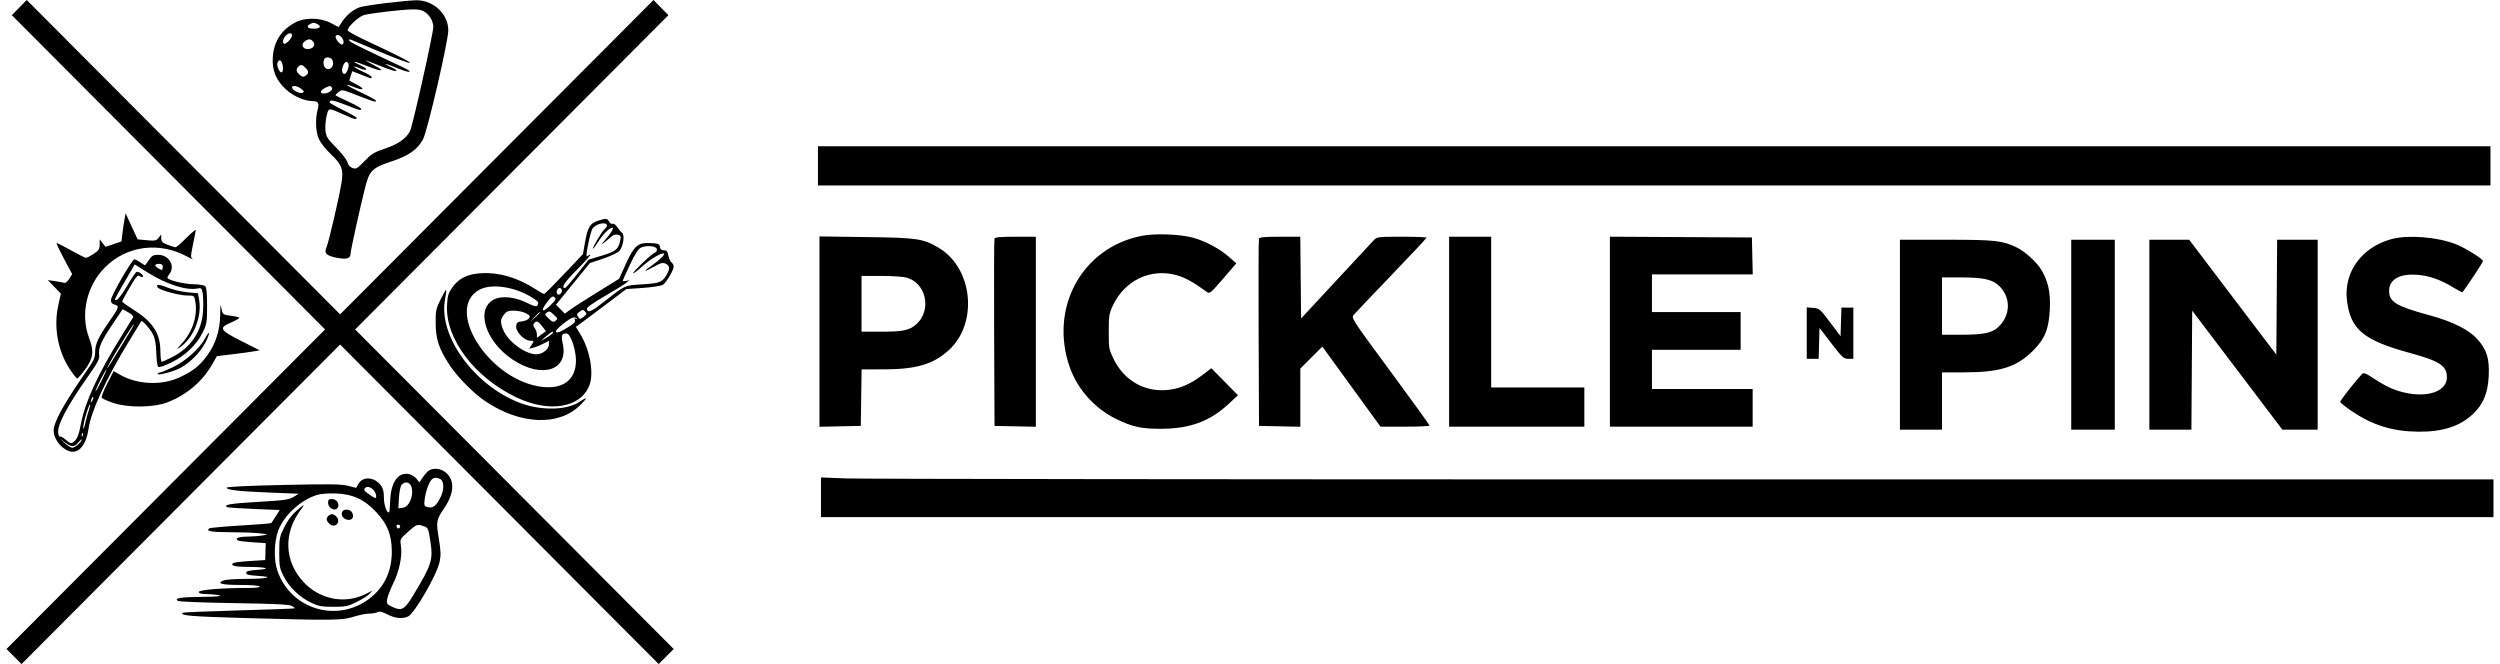 <svg width="192" height="51" viewBox="0 0 192 51" fill="none" xmlns="http://www.w3.org/2000/svg">
<path fill-rule="evenodd" clip-rule="evenodd" d="M0.907 1.166L24.965 25.301L0.5 49.842L1.654 51L26.119 26.459L50.585 51L51.739 49.842L27.274 25.301L51.332 1.166L50.187 0L26.119 24.142L2.052 0L0.907 1.166ZM62.819 14.244H191.269V11.234H62.819V14.244ZM63.05 39.714H191.5V36.82H129.198C94.932 36.82 66.031 36.785 64.973 36.743L63.05 36.667V39.714Z" fill="black"/>
<path fill-rule="evenodd" clip-rule="evenodd" d="M29.64 0.237C28.687 0.351 27.765 0.5 27.589 0.569C27.092 0.765 26.611 1.162 26.296 1.641L26.007 2.079L25.405 1.765C24.604 1.348 23.425 1.327 22.689 1.716C21.604 2.29 21.023 3.191 20.949 4.412C20.887 5.426 21.207 6.187 21.992 6.895C22.538 7.388 23.386 7.758 23.977 7.763C24.436 7.766 24.535 7.918 24.399 8.411C24.196 9.143 24.244 10.174 24.505 10.716C24.633 10.981 25.03 11.478 25.387 11.82C26.269 12.664 26.387 12.977 26.225 14.041C26.064 15.095 25.23 18.675 25.055 19.059C24.873 19.461 25.098 19.654 25.929 19.808C26.65 19.942 26.927 19.844 26.927 19.456C26.927 19.233 27.699 15.744 28.065 14.311C28.371 13.111 28.62 12.873 30.065 12.398C31.384 11.964 32.062 11.489 32.488 10.699C32.829 10.066 34.429 3.164 34.429 2.326C34.429 1.072 33.271 -0.005 31.948 0.02C31.63 0.026 30.592 0.124 29.64 0.237ZM29.755 0.883C28.993 0.968 28.181 1.092 27.95 1.158C27.548 1.274 26.697 2.066 26.697 2.324C26.697 2.389 27.177 2.67 27.764 2.947C30.711 4.337 31.59 4.784 31.465 4.83C31.391 4.858 30.378 4.482 29.215 3.995C28.052 3.508 27.029 3.08 26.941 3.043C26.848 3.005 26.8 3.035 26.826 3.114C26.866 3.234 27.725 3.662 30.851 5.121C31.85 5.587 31.554 5.671 30.491 5.223C29.611 4.853 29.25 4.797 30.039 5.154C30.292 5.268 30.474 5.403 30.443 5.453C30.412 5.503 29.885 5.34 29.273 5.09C28.66 4.84 28.128 4.638 28.091 4.641C28.054 4.644 28.335 4.808 28.716 5.006C29.683 5.508 29.343 5.537 28.15 5.054C27.156 4.652 26.849 4.639 27.727 5.036C28.297 5.294 28.238 5.499 27.663 5.258C26.956 4.962 27.114 5.163 27.848 5.493C28.23 5.665 28.543 5.855 28.543 5.915C28.543 6.058 28.577 6.066 27.765 5.746L27.058 5.468L26.934 5.823C26.866 6.018 26.824 6.189 26.84 6.203C26.856 6.216 27.09 6.339 27.36 6.476C28.047 6.823 27.974 6.996 27.259 6.713C26.244 6.312 26.523 6.543 27.733 7.106C28.369 7.402 28.889 7.694 28.889 7.755C28.889 7.871 28.633 7.791 27.145 7.21C26.291 6.877 26.26 6.873 25.993 7.075C25.842 7.189 25.744 7.303 25.775 7.329C25.806 7.354 26.259 7.575 26.783 7.818C27.307 8.061 27.735 8.304 27.735 8.358C27.735 8.51 27.63 8.483 26.537 8.052C25.593 7.681 25.312 7.637 25.312 7.86C25.312 7.907 25.779 8.175 26.35 8.456C26.922 8.736 27.389 9.008 27.389 9.058C27.389 9.21 27.215 9.166 26.441 8.818C25.187 8.253 25.241 8.249 25.079 8.925C25.002 9.251 24.964 9.753 24.997 10.042C25.048 10.5 25.152 10.664 25.823 11.341C26.244 11.768 26.63 12.27 26.68 12.457C26.738 12.675 26.88 12.836 27.075 12.904C27.35 13.002 27.438 12.951 27.991 12.373C28.52 11.821 28.732 11.692 29.565 11.413C30.565 11.079 31.196 10.638 31.489 10.069C31.689 9.682 33.275 2.584 33.275 2.077C33.275 1.621 32.988 1.131 32.578 0.888C32.205 0.667 31.7 0.667 29.755 0.883ZM23.78 1.867C23.487 2.038 23.645 2.204 24.1 2.204C24.565 2.204 24.715 2.032 24.399 1.862C24.123 1.714 24.041 1.715 23.78 1.867ZM21.925 2.763C21.714 2.996 21.668 3.362 21.849 3.362C22.026 3.362 22.427 2.92 22.427 2.725C22.427 2.486 22.156 2.507 21.925 2.763ZM25.773 2.832C25.773 2.932 25.883 3.125 26.018 3.26C26.214 3.456 26.281 3.474 26.359 3.347C26.478 3.155 26.228 2.74 25.962 2.687C25.852 2.666 25.773 2.726 25.773 2.832ZM23.417 3.167C23.098 3.4 23.227 3.767 23.627 3.767C24.041 3.767 24.268 3.461 24.05 3.198C23.866 2.974 23.691 2.966 23.417 3.167ZM24.895 4.569C24.767 4.904 24.902 5.271 25.168 5.309C25.478 5.353 25.693 4.929 25.525 4.606C25.397 4.362 24.983 4.338 24.895 4.569ZM21.311 4.816C21.23 5.03 21.447 5.561 21.616 5.561C21.681 5.561 21.734 5.435 21.734 5.281C21.734 4.717 21.463 4.419 21.311 4.816ZM26.343 5.06C26.215 5.396 26.271 5.677 26.465 5.677C26.62 5.677 26.84 5.107 26.763 4.905C26.667 4.655 26.469 4.728 26.343 5.06ZM22.911 5.121C22.712 5.321 22.74 5.495 23.01 5.741C23.188 5.903 23.295 5.927 23.436 5.838C23.724 5.656 23.734 5.483 23.472 5.221C23.198 4.946 23.103 4.929 22.911 5.121ZM22.427 6.716C22.427 6.913 22.991 7.212 23.205 7.128C23.388 7.057 23.382 7.028 23.135 6.826C22.847 6.591 22.427 6.525 22.427 6.716ZM24.975 6.75C24.588 6.948 24.534 7.182 24.876 7.182C25.227 7.182 25.603 6.911 25.496 6.737C25.393 6.57 25.323 6.571 24.975 6.75ZM9.571 16.791C9.528 17.014 9.456 17.5 9.41 17.87L9.328 18.544L8.107 18.958L7.654 18.381V18.786C7.654 19.131 7.585 19.238 7.195 19.496C6.942 19.664 6.677 19.801 6.605 19.801C6.533 19.801 6.007 19.537 5.437 19.215C4.866 18.892 4.377 18.65 4.35 18.678C4.323 18.705 4.581 19.251 4.922 19.891L5.544 21.054L5.314 21.418C5.188 21.618 5.02 21.758 4.941 21.727C4.863 21.697 4.545 21.636 4.236 21.592L3.673 21.511L4.675 22.553L4.476 23.451C4.108 25.112 4.435 26.937 5.352 28.339C5.613 28.737 5.873 29.063 5.931 29.063C5.988 29.063 6.27 28.74 6.557 28.345C7.166 27.505 7.23 26.977 6.844 25.958C6.156 24.142 6.646 21.955 8.06 20.537C9.717 18.874 12.212 18.539 14.348 19.692C14.697 19.881 14.9 19.975 14.799 19.901C14.632 19.78 14.634 19.68 14.823 18.772C14.938 18.224 15.033 17.725 15.036 17.663C15.038 17.601 14.714 17.874 14.316 18.271C13.918 18.667 13.543 18.991 13.483 18.991C13.424 18.991 13.152 18.906 12.88 18.801C12.474 18.646 12.386 18.558 12.383 18.309L12.381 18.007L12.181 18.261C12.003 18.489 11.908 18.508 11.275 18.449L10.569 18.382L9.649 16.386L9.571 16.791ZM46.028 16.919C45.31 17.14 45.138 17.41 44.923 18.643L44.772 19.512L43.322 21.045C42.525 21.888 41.835 22.578 41.788 22.579C41.742 22.579 41.428 22.402 41.09 22.186C39.735 21.316 38.326 20.904 36.978 20.982C35.89 21.045 35.232 21.37 34.724 22.095C34.428 22.519 34.368 22.724 34.332 23.451C34.203 26.018 36.44 28.985 39.662 30.52C42.153 31.707 44.531 31.338 45.243 29.655C45.636 28.727 45.329 26.91 44.568 25.663L44.225 25.1L44.491 24.915C44.638 24.814 45.51 24.161 46.43 23.465L48.101 22.2L49.386 22.111C50.092 22.062 50.779 21.954 50.912 21.871C51.174 21.707 51.74 20.746 51.74 20.465C51.74 20.37 51.664 20.229 51.57 20.151C51.477 20.073 51.367 19.832 51.327 19.616C51.268 19.303 51.198 19.222 50.985 19.222C50.796 19.222 50.707 19.146 50.681 18.962C50.648 18.729 50.57 18.698 49.938 18.667C48.985 18.621 48.697 18.873 48.045 20.313L47.549 21.411L45.865 22.452C44.939 23.024 44.001 23.626 43.781 23.79L43.381 24.088L42.699 23.404L42.978 23.061C43.132 22.872 43.717 22.153 44.279 21.462L45.301 20.206L46.342 19.854C46.945 19.65 47.468 19.397 47.584 19.253C47.864 18.906 47.991 18.048 47.784 17.893C47.697 17.828 47.531 17.629 47.416 17.451C47.298 17.27 47.137 17.153 47.051 17.186C46.966 17.219 46.842 17.143 46.775 17.018C46.643 16.771 46.549 16.758 46.028 16.919ZM45.908 17.249C45.779 17.301 45.605 17.427 45.521 17.528C45.337 17.751 44.913 19.866 45.087 19.691C45.154 19.624 45.262 19.57 45.327 19.57C45.393 19.57 44.934 20.085 44.309 20.715C43.322 21.708 43.06 22.117 43.409 22.117C43.453 22.117 43.874 21.627 44.344 21.029L45.2 19.941L46.221 19.634C47.299 19.309 47.495 19.147 47.638 18.456C47.702 18.146 47.675 18.085 47.45 18.026C47.269 17.978 47.094 18.039 46.895 18.216C46.21 18.829 46.045 18.916 46.453 18.451C46.932 17.903 47.181 17.486 47.028 17.486C46.816 17.486 46.332 17.962 45.971 18.526C45.767 18.845 45.574 19.107 45.543 19.107C45.432 19.107 46.223 17.772 46.45 17.576C46.845 17.233 46.483 17.015 45.908 17.249ZM87.69 18.112C83.109 19.009 80.57 23.623 82.15 28.18C82.74 29.883 84.071 31.372 85.72 32.176C86.991 32.795 87.682 32.943 89.248 32.931C91.413 32.913 92.937 32.345 94.354 31.026L95.076 30.354L93.032 28.281L92.323 28.819C91.39 29.527 90.558 29.874 89.598 29.954C87.862 30.101 86.326 29.205 85.529 27.58C85.168 26.845 85.151 26.749 85.151 25.476C85.151 24.272 85.181 24.079 85.46 23.481C86.369 21.537 88.346 20.585 90.349 21.129C90.999 21.306 91.706 21.696 92.666 22.407C92.902 22.581 92.947 22.545 93.93 21.407L94.949 20.225L94.383 19.726C93.666 19.092 92.517 18.486 91.569 18.241C90.554 17.978 88.69 17.916 87.69 18.112ZM62.935 32.774L66.109 32.71L66.171 28.368L67.871 28.367C70.356 28.364 71.66 27.982 72.854 26.905C75.144 24.839 74.728 20.582 72.084 19.027C70.884 18.322 70.466 18.26 66.541 18.207L62.935 18.158V32.774ZM76.375 18.325C76.345 18.405 76.334 21.674 76.35 25.59L76.38 32.71L79.554 32.774V18.18H77.992C76.849 18.18 76.416 18.219 76.375 18.325ZM96.687 18.325C96.657 18.405 96.645 21.674 96.662 25.59L96.692 32.71L99.866 32.774V28.305L101.556 26.62L106.023 32.768H107.907C108.943 32.768 109.79 32.729 109.79 32.681C109.789 32.633 108.433 30.755 106.776 28.508C103.766 24.425 103.764 24.421 103.979 24.167C104.097 24.027 105.401 22.655 106.877 21.119C108.353 19.583 109.56 18.293 109.56 18.253C109.56 18.213 108.705 18.18 107.66 18.18C105.84 18.18 105.75 18.191 105.513 18.441C105.377 18.584 104.063 19.997 102.594 21.581L99.923 24.461L99.862 18.18H98.302C97.161 18.18 96.728 18.219 96.687 18.325ZM111.291 32.768H121.678V29.758H114.522V18.18H111.291V32.768ZM123.64 32.768H134.604V29.873H126.871V26.863H133.68V23.969H126.871V21.075H134.611L134.546 18.238L123.64 18.178V32.768ZM183.664 18.364C181.376 18.981 179.975 20.918 180.247 23.087C180.526 25.309 181.518 26.135 185.075 27.105C187.372 27.732 187.922 28.093 187.922 28.972C187.922 30.265 185.868 30.704 183.744 29.864C183.41 29.732 182.782 29.387 182.347 29.097C181.677 28.65 181.532 28.594 181.402 28.729C180.95 29.199 179.728 30.751 179.728 30.855C179.728 30.923 180.131 31.249 180.623 31.581C182.224 32.662 183.768 33.138 185.73 33.154C187.625 33.171 188.969 32.727 189.967 31.753C190.733 31.007 191.075 30.161 191.133 28.872C191.193 27.526 190.988 26.858 190.266 26.053C189.607 25.317 188.362 24.695 186.587 24.213C184.034 23.519 183.484 23.189 183.484 22.348C183.484 21.454 184.28 21.001 185.662 21.107C186.579 21.177 187.428 21.477 188.42 22.081C188.788 22.305 189.104 22.47 189.12 22.448C189.635 21.745 190.692 20.135 190.692 20.055C190.692 19.888 189.335 19.04 188.615 18.756C187.194 18.198 184.942 18.019 183.664 18.364ZM49.209 19.023C49.018 19.117 48.752 19.537 48.373 20.344C48.067 20.994 47.816 21.55 47.816 21.579C47.816 21.608 47.933 21.607 48.076 21.576L48.336 21.52L48.081 21.732C47.94 21.848 47.199 22.306 46.432 22.75C45.543 23.266 45.051 23.618 45.072 23.725C45.138 24.069 45.394 23.956 46.477 23.108C48.029 21.89 47.96 21.921 49.298 21.84C50.637 21.758 50.849 21.68 51.169 21.154C51.466 20.666 51.452 20.402 51.123 20.251C50.896 20.148 50.744 20.188 50.199 20.496C49.405 20.946 49.35 20.875 50.096 20.361C50.596 20.017 51.071 19.555 50.999 19.482C50.875 19.356 49.985 19.868 49.371 20.419C48.96 20.788 48.624 21.045 48.624 20.992C48.624 20.845 50.035 19.497 50.277 19.412C50.398 19.37 50.471 19.252 50.449 19.136C50.402 18.886 49.631 18.816 49.209 19.023ZM145.914 32.999H149.145V28.6L150.847 28.598C153.605 28.595 154.873 28.195 156.137 26.93C157.054 26.012 157.355 25.265 157.428 23.724C157.486 22.484 157.304 21.624 156.799 20.76C156.444 20.152 155.535 19.319 154.884 19.005C153.782 18.473 153.228 18.412 149.467 18.412H145.914V32.999ZM159.07 32.999H162.417V18.412H159.07V32.999ZM165.071 32.999H168.3L168.361 23.859L175.285 32.996L177.997 32.999V18.412H174.884L174.823 27.239L168.13 18.412H165.071V32.999ZM11.45 19.946C11.308 20.153 11.177 20.341 11.16 20.364C11.144 20.387 10.976 20.295 10.788 20.161C10.6 20.027 10.391 19.917 10.324 19.917C10.141 19.917 8.529 22.71 8.524 23.036C8.521 23.242 8.598 23.339 8.808 23.394C9.183 23.491 9.145 23.613 8.411 24.664C7.561 25.881 7.308 26.42 7.308 27.017C7.308 27.425 7.214 27.662 6.836 28.208C5.124 30.68 4.305 32.086 4.144 32.834C4.004 33.481 4.523 34.326 5.244 34.626C5.979 34.931 6.614 34.24 6.796 32.941C6.98 31.628 8.09 29.207 9.812 26.365C10.36 25.461 10.826 24.7 10.847 24.673C10.927 24.573 11.493 25.2 11.728 25.648C11.908 25.991 11.979 26.364 12.002 27.086C12.019 27.622 12.082 28.11 12.142 28.17C12.21 28.238 12.579 28.12 13.124 27.857C14.206 27.335 15.108 26.476 15.566 25.532C15.88 24.886 15.904 24.743 15.905 23.483C15.906 22.556 15.861 22.083 15.762 21.984C15.679 21.901 15.292 21.835 14.839 21.829C14.108 21.818 12.843 21.498 12.851 21.326C12.853 21.283 12.931 21.147 13.024 21.024C13.481 20.418 12.969 19.57 12.146 19.57C11.783 19.57 11.665 19.633 11.45 19.946ZM9.607 21.581C8.718 23.111 8.734 23.075 8.972 23.025C9.077 23.003 9.434 22.52 9.765 21.952C10.095 21.384 10.42 20.901 10.486 20.879C10.653 20.825 11.078 21.152 10.975 21.255C10.929 21.302 10.817 21.277 10.725 21.201C10.588 21.087 10.459 21.234 9.972 22.064C9.649 22.614 9.385 23.104 9.385 23.153C9.385 23.202 9.708 23.441 10.101 23.685C11.715 24.684 12.3 25.546 12.318 26.949C12.323 27.41 12.369 27.788 12.418 27.789C12.467 27.789 12.822 27.63 13.207 27.436C14.684 26.688 15.519 25.425 15.598 23.822C15.622 23.327 15.607 22.735 15.564 22.506C15.493 22.123 15.461 22.096 15.157 22.157C14.307 22.328 12.773 21.832 11.32 20.917L10.348 20.305L9.607 21.581ZM11.924 20.376C11.924 20.479 12.286 20.727 12.436 20.727C12.472 20.727 12.501 20.623 12.501 20.496C12.501 20.326 12.424 20.264 12.213 20.264C12.054 20.264 11.924 20.314 11.924 20.376ZM66.166 25.474H67.728C69.392 25.474 69.882 25.362 70.417 24.861C71.557 23.791 71.127 21.77 69.665 21.331C69.402 21.252 68.535 21.191 67.682 21.191H66.166V25.474ZM12.082 21.911C12.042 21.975 12.082 22.073 12.169 22.13C12.518 22.357 13.827 22.695 14.355 22.695C14.906 22.695 14.916 22.702 14.992 23.112C15.196 24.201 14.809 25.445 13.983 26.357C13.527 26.861 13.515 26.886 13.858 26.647C14.867 25.94 15.514 24.319 15.296 23.043L15.208 22.522L14.397 22.449C13.95 22.409 13.263 22.245 12.869 22.086C12.427 21.907 12.126 21.84 12.082 21.911ZM149.145 25.706H150.683C152.484 25.706 153.113 25.544 153.636 24.947C154.406 24.067 154.393 22.866 153.605 22.027C153.087 21.476 152.386 21.306 150.624 21.306H149.145V25.706ZM36.795 22.264C34.197 23.721 37.375 28.936 41.303 29.661C43.135 30 44.243 29.248 44.233 27.674C44.227 26.847 43.83 25.67 43.539 25.619C43.157 25.552 43.072 25.751 43.217 26.377C43.692 28.442 41.623 29.112 39.378 27.621C37.241 26.201 36.486 23.689 37.983 22.977C38.567 22.698 39.574 22.812 40.471 23.258C40.983 23.513 41.199 23.571 41.263 23.47C41.411 23.236 41.369 23.172 40.863 22.85C39.545 22.013 37.712 21.749 36.795 22.264ZM42.777 22.298C42.675 22.566 42.901 22.743 43.076 22.532C43.224 22.353 43.157 22.117 42.959 22.117C42.897 22.117 42.815 22.198 42.777 22.298ZM33.834 23.003C33.478 23.729 33.449 23.873 33.459 24.835C33.472 26.082 33.709 26.787 34.534 28.045C35.125 28.945 36.328 30.168 37.228 30.784C39.936 32.634 42.954 32.756 44.594 31.08C45.155 30.506 45.137 30.435 44.534 30.846C43.533 31.527 41.516 31.559 39.875 30.92C36.382 29.558 33.662 25.787 34.176 23.015C34.248 22.624 34.288 22.284 34.264 22.26C34.24 22.236 34.047 22.571 33.834 23.003ZM41.991 23.237C41.462 23.931 41.667 24.056 42.297 23.424C42.687 23.033 42.728 22.947 42.582 22.825C42.441 22.707 42.341 22.777 41.991 23.237ZM16.909 24.201C16.897 25.353 16.554 26.431 15.925 27.286C15.329 28.099 14.835 28.492 13.801 28.977C12.419 29.626 10.527 29.541 9.202 28.77L8.73 28.496L8.235 29.461C7.963 29.992 7.773 30.48 7.814 30.546C7.854 30.612 8.237 30.787 8.665 30.935C9.796 31.327 11.771 31.311 12.849 30.902C14.314 30.346 15.548 29.299 16.307 27.968L16.658 27.352L17.84 27.21C18.49 27.131 19.23 27.031 19.484 26.986L19.945 26.905L18.531 26.189C16.861 25.342 16.776 25.188 17.75 24.765C18.099 24.614 18.384 24.455 18.385 24.412C18.386 24.368 18.101 24.297 17.751 24.253C17.186 24.183 17.108 24.14 17.049 23.869C17.012 23.701 16.967 23.512 16.95 23.448C16.932 23.384 16.913 23.723 16.909 24.201ZM8.636 24.91C7.77 26.195 7.535 26.739 7.616 27.266C7.661 27.559 7.519 27.83 6.734 28.947C5.074 31.307 4.335 32.746 4.481 33.331C4.519 33.482 4.58 33.575 4.617 33.537C4.655 33.499 4.838 33.597 5.025 33.755C5.389 34.062 5.456 34.084 5.635 33.953C5.922 33.741 6.049 33.433 6.218 32.539C6.534 30.869 7.534 28.698 9.287 25.879C9.762 25.115 10.184 24.433 10.225 24.364C10.267 24.293 10.107 24.129 9.861 23.991L9.423 23.744L8.636 24.91ZM44.505 23.946C44.287 24.115 44.272 24.171 44.403 24.347C44.548 24.541 44.569 24.54 44.83 24.325C45.074 24.125 45.085 24.08 44.931 23.924C44.776 23.767 44.731 23.77 44.505 23.946ZM38.708 24.158C38.422 24.523 38.409 24.761 38.647 25.333C39.025 26.243 40.333 27.207 41.194 27.209C41.657 27.211 42.161 26.816 42.161 26.451V26.172L41.729 26.395C41.491 26.518 41.147 26.654 40.965 26.699L40.635 26.779L40.834 26.474C41.033 26.17 41.032 26.169 40.721 26.169C40.264 26.169 39.594 25.469 39.643 25.044C39.675 24.77 39.74 24.716 40.078 24.683C40.297 24.663 40.539 24.558 40.618 24.452C40.739 24.287 40.706 24.23 40.393 24.061C40.191 23.952 39.783 23.861 39.486 23.858C39.038 23.854 38.906 23.905 38.708 24.158ZM42.005 24C41.819 24.136 41.829 24.171 42.134 24.463C42.414 24.733 42.493 24.758 42.664 24.633C42.849 24.496 42.84 24.462 42.535 24.169C42.255 23.9 42.176 23.875 42.005 24ZM41.058 24.345L40.719 24.721L41.094 24.381C41.443 24.064 41.522 23.969 41.433 23.969C41.413 23.969 41.244 24.138 41.058 24.345ZM138.758 27.558H139.673L139.739 25.185L140.651 26.371C141.486 27.458 141.595 27.558 141.949 27.558H142.336V23.622H141.421L141.355 25.82L140.547 24.75C139.772 23.723 139.72 23.678 139.249 23.644L138.758 23.608V27.558ZM43.267 24.854C42.909 25.137 42.645 25.415 42.681 25.474C42.763 25.607 42.999 25.519 43.684 25.099C44.076 24.859 44.207 24.715 44.155 24.581C44.103 24.443 44.127 24.419 44.248 24.489C44.338 24.542 44.371 24.54 44.322 24.486C44.132 24.276 43.897 24.358 43.267 24.854ZM41.026 24.814C40.928 24.933 40.937 25.026 41.063 25.194C41.155 25.316 41.232 25.535 41.234 25.68L41.238 25.944L41.928 25.432L41.66 25.083C41.337 24.663 41.2 24.605 41.026 24.814ZM9.419 26.198C8.658 27.425 8.118 28.388 8.27 28.247C8.308 28.212 8.683 27.613 9.105 26.916C9.527 26.218 9.976 25.478 10.102 25.271C10.228 25.064 10.308 24.895 10.279 24.895C10.25 24.895 9.863 25.481 9.419 26.198ZM15.748 25.99C15.34 26.761 14.262 27.729 13.291 28.195C12.829 28.418 12.387 28.6 12.309 28.6C12.232 28.6 12.141 28.645 12.107 28.7C12.002 28.87 13.079 28.617 13.73 28.318C14.491 27.968 15.385 27.088 15.787 26.29C16.163 25.547 16.127 25.274 15.748 25.99ZM41.931 25.834L41.527 26.187L41.911 25.975C42.311 25.754 42.609 25.472 42.435 25.477C42.38 25.479 42.153 25.639 41.931 25.834ZM7.706 29.191C7.479 29.643 7.312 30.032 7.335 30.055C7.358 30.078 7.569 29.708 7.803 29.233C8.037 28.757 8.204 28.368 8.174 28.368C8.144 28.368 7.933 28.738 7.706 29.191ZM7.034 30.63C6.922 30.921 6.955 30.997 7.091 30.762C7.159 30.646 7.189 30.526 7.16 30.496C7.13 30.466 7.073 30.527 7.034 30.63ZM6.624 31.785C6.492 32.211 6.389 32.698 6.394 32.867C6.399 33.035 6.472 32.86 6.556 32.478C6.641 32.096 6.768 31.633 6.839 31.449C6.91 31.265 6.944 31.091 6.915 31.062C6.886 31.033 6.755 31.358 6.624 31.785ZM6.278 33.414C6.284 33.549 6.311 33.576 6.348 33.484C6.381 33.4 6.377 33.3 6.339 33.262C6.301 33.224 6.273 33.292 6.278 33.414ZM4.973 34.028C5.18 34.226 5.444 34.388 5.558 34.388C5.765 34.388 6.269 33.941 6.269 33.758C6.269 33.705 6.162 33.8 6.03 33.968C5.729 34.352 5.465 34.353 4.98 33.97L4.596 33.667L4.973 34.028ZM32.821 36.233C32.698 36.356 32.511 36.59 32.404 36.753L32.211 37.05L31.991 36.77C31.87 36.616 31.61 36.455 31.413 36.411C30.591 36.23 30.017 37.03 29.969 38.425C29.953 38.894 29.916 39.302 29.886 39.332C29.733 39.485 29.479 38.783 29.484 38.223C29.487 37.782 29.424 37.511 29.265 37.296C28.768 36.623 27.878 36.551 27.532 37.156L27.353 37.469L26.724 37.309C26.207 37.177 25.317 37.165 21.75 37.244C18.995 37.305 17.406 37.383 17.406 37.456C17.406 37.631 18.326 37.734 20.753 37.831L22.946 37.919L22.542 38.165C22.191 38.378 21.833 38.428 19.833 38.543C17.727 38.665 17.143 38.762 17.435 38.943C17.493 38.98 18.428 39.045 19.512 39.089L21.484 39.17L21.181 39.644C21.014 39.906 20.861 40.142 20.841 40.171C20.821 40.199 19.773 40.284 18.512 40.358C17.252 40.433 16.162 40.531 16.09 40.575C15.755 40.783 16.216 40.872 17.627 40.872C18.471 40.872 19.493 40.908 19.899 40.953C20.633 41.033 20.635 41.034 20.176 41.12C19.922 41.167 19.393 41.209 19 41.212C18.323 41.219 18.01 41.346 18.271 41.508C18.336 41.548 18.843 41.611 19.398 41.647L20.407 41.712L20.37 43.013L19.22 43.085C18.587 43.124 18.01 43.193 17.938 43.237C17.63 43.428 18.008 43.535 19 43.536C20.43 43.538 20.934 43.688 19.772 43.766C19.105 43.81 18.907 43.864 18.907 43.998C18.907 44.133 19.112 44.184 19.83 44.229C21.15 44.312 20.517 44.457 18.828 44.459C18.086 44.46 17.343 44.513 17.176 44.576C16.579 44.804 17.018 44.924 18.445 44.924C19.273 44.924 19.904 44.972 19.945 45.039C19.991 45.113 19.664 45.155 19.047 45.155C17.024 45.155 15.271 45.298 15.271 45.462C15.271 45.574 15.461 45.622 15.935 45.63C16.3 45.636 16.728 45.683 16.887 45.734C17.063 45.791 16.522 45.832 15.502 45.84C13.848 45.853 13.342 45.94 13.672 46.154C13.758 46.209 15.698 46.284 17.983 46.319C21.045 46.365 22.209 46.421 22.408 46.531C22.556 46.612 22.659 46.697 22.636 46.72C22.613 46.743 20.681 46.814 18.342 46.879C16.003 46.944 14.06 47.026 14.024 47.062C13.81 47.276 14.635 47.347 18.733 47.463C25.558 47.656 26.267 47.648 27.158 47.365C27.571 47.234 28.107 47.126 28.349 47.125C28.591 47.124 28.881 47.074 28.993 47.014C29.142 46.934 29.35 46.981 29.756 47.187C30.351 47.49 30.905 47.546 31.337 47.349C31.829 47.124 33.554 44.142 33.759 43.165C33.869 42.64 33.858 42.315 33.7 41.358C33.485 40.062 33.511 39.911 34.092 39.064C34.873 37.924 34.945 36.949 34.292 36.337C33.862 35.934 33.168 35.885 32.821 36.233ZM32.917 37.225C32.79 37.512 32.657 37.999 32.62 38.309C32.557 38.848 32.567 38.875 32.87 38.951C33.263 39.05 33.522 38.836 33.861 38.132C34.135 37.565 34.096 36.894 33.782 36.773C33.341 36.603 33.146 36.705 32.917 37.225ZM30.84 37.239C30.754 37.342 30.664 37.789 30.639 38.232L30.593 39.037L30.924 38.999C31.705 38.91 31.958 37.051 31.189 37.051C31.082 37.051 30.925 37.136 30.84 37.239ZM28.043 37.476C27.899 37.62 27.966 37.715 28.428 38.022C28.835 38.292 28.889 38.303 28.889 38.121C28.889 37.65 28.309 37.208 28.043 37.476ZM24.306 38.023C23.054 38.432 21.828 39.565 21.377 40.727C21.043 41.59 21.012 42.986 21.308 43.841C22.329 46.792 25.875 47.865 28.366 45.979C29.516 45.108 30.105 43.858 30.09 42.319C30.078 41.074 29.761 40.269 28.927 39.365C28.006 38.367 27.097 37.942 25.788 37.898C25.166 37.877 24.61 37.924 24.306 38.023ZM25.196 38.6C25.196 39.11 25.892 39.347 25.983 38.868C26.039 38.58 25.797 38.325 25.471 38.325C25.259 38.325 25.196 38.387 25.196 38.6ZM22.735 39.257C22.405 39.548 22.061 40.019 21.825 40.5C21.472 41.219 21.445 41.355 21.446 42.433C21.447 43.483 21.479 43.655 21.784 44.261C22.199 45.086 23.029 45.882 23.902 46.292C24.465 46.557 24.715 46.602 25.603 46.602C26.542 46.602 26.717 46.566 27.4 46.229C27.816 46.024 28.256 45.743 28.378 45.606L28.601 45.356L28.105 45.608C26.508 46.42 24.572 46.053 23.31 44.7C21.837 43.12 21.75 40.931 23.092 39.164C23.47 38.666 23.378 38.69 22.735 39.257ZM26.271 39.325C26.167 39.595 26.383 39.882 26.722 39.923C27.064 39.964 27.217 39.692 27.038 39.358C26.892 39.084 26.372 39.061 26.271 39.325ZM25.219 39.621C25.02 39.821 25.048 39.995 25.319 40.241C25.738 40.622 26.23 40.072 25.829 39.67C25.606 39.447 25.409 39.431 25.219 39.621ZM30.463 40.466C30.5 40.561 30.576 40.61 30.633 40.575C30.796 40.474 30.753 40.293 30.566 40.293C30.463 40.293 30.423 40.361 30.463 40.466ZM31.331 40.849C30.72 41.394 30.715 41.403 30.791 41.917C30.906 42.696 30.675 43.839 30.211 44.782C29.983 45.245 29.769 45.797 29.735 46.007C29.678 46.358 29.709 46.408 30.093 46.591C30.866 46.959 31.063 46.846 31.798 45.618C33.177 43.316 33.274 42.993 33.043 41.502C32.901 40.585 32.875 40.528 32.547 40.414C32.041 40.236 32.004 40.25 31.331 40.849Z" fill="black"/>
</svg>
